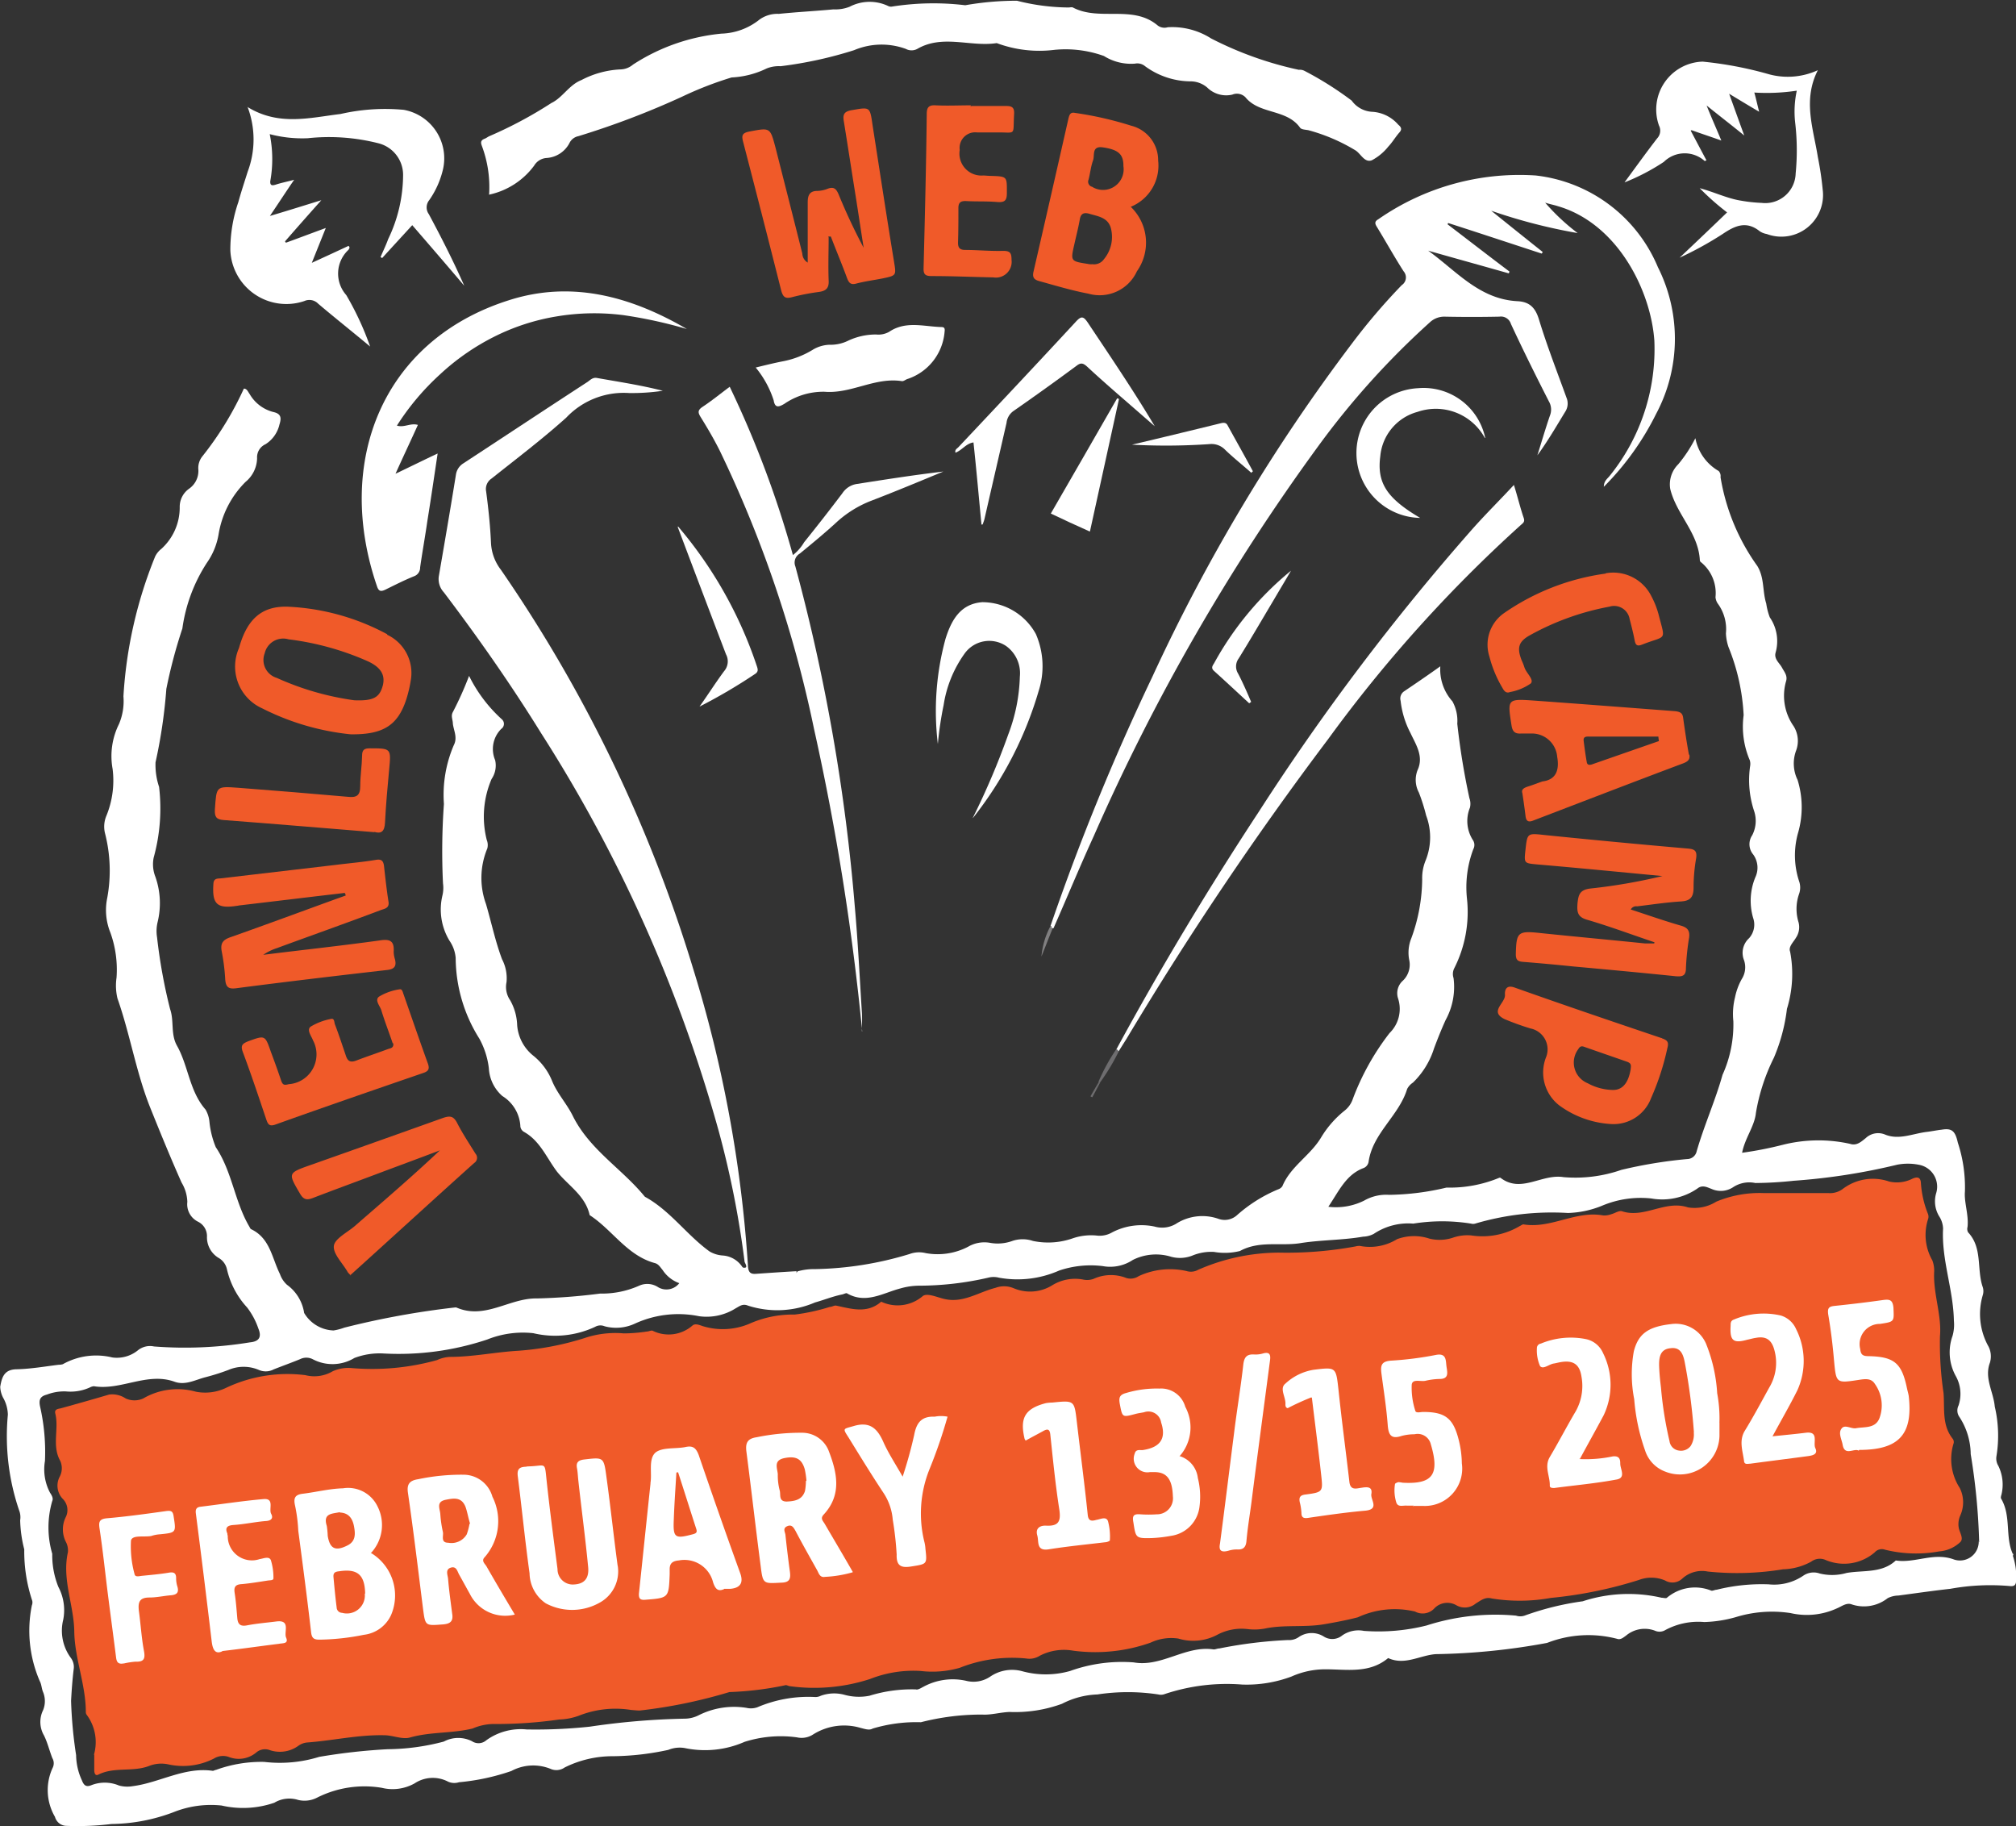<?xml version="1.0" encoding="UTF-8"?>
<svg xmlns="http://www.w3.org/2000/svg" id="Group_6739" data-name="Group 6739" width="89.683" height="81.225" viewBox="0 0 89.683 81.225">
  <rect x="0" y="0" width="89.683" height="81.225" fill="#333333" stroke="none"/>
  <path id="Path_19440" data-name="Path 19440" d="M77.128,9.694A5.229,5.229,0,0,0,76.8,7.506c-.058-.158-.025-.24.124-.3.075-.025.141-.083.216-.116A18.653,18.653,0,0,0,79.9,5.615c.5-.24.779-.8,1.335-1.02a4.151,4.151,0,0,1,1.716-.473.9.9,0,0,0,.58-.216,8.738,8.738,0,0,1,3.93-1.376,2.841,2.841,0,0,0,1.691-.622,1.355,1.355,0,0,1,.862-.257c.812-.083,1.617-.124,2.429-.2a1.738,1.738,0,0,0,.721-.116A1.924,1.924,0,0,1,94.878,1.3a.283.283,0,0,0,.182.025,11.858,11.858,0,0,1,3.25-.058,13.235,13.235,0,0,1,2.3-.2,9.566,9.566,0,0,0,2.288.3c.075,0,.141-.025.2,0,1.177.622,2.645-.124,3.747.779a.5.5,0,0,0,.473.1,3.221,3.221,0,0,1,1.932.5,15.777,15.777,0,0,0,3.9,1.393.447.447,0,0,1,.24.041A14.929,14.929,0,0,1,115.5,5.508a1.2,1.2,0,0,0,.937.5,1.66,1.66,0,0,1,1.136.572c.141.116.174.216.041.356-.174.2-.3.423-.481.614a2.336,2.336,0,0,1-.738.614c-.323.116-.481-.282-.721-.439a8.084,8.084,0,0,0-2.1-.9c-.124-.025-.315-.025-.373-.116-.6-.837-1.807-.58-2.429-1.351a.53.53,0,0,0-.58-.116,1.2,1.2,0,0,1-1.119-.315,1.14,1.14,0,0,0-.713-.274,3.46,3.46,0,0,1-2.048-.672.537.537,0,0,0-.456-.116,2.263,2.263,0,0,1-1.376-.34,5.042,5.042,0,0,0-2.2-.274,5.423,5.423,0,0,1-2.57-.3c-1.161.182-2.4-.4-3.532.257a.538.538,0,0,1-.514,0,3.142,3.142,0,0,0-2.3.058,18.059,18.059,0,0,1-3.267.713,1.444,1.444,0,0,0-.622.1,3.978,3.978,0,0,1-1.559.4,15.824,15.824,0,0,0-2.2.854,36.99,36.99,0,0,1-4.618,1.758.564.564,0,0,0-.4.315,1.235,1.235,0,0,1-1.011.655.694.694,0,0,0-.555.34,3.363,3.363,0,0,1-2.015,1.293l-.017-.017Z" transform="translate(-55.37 -1.034)" fill="#fff"></path>
  <path id="Path_19441" data-name="Path 19441" d="M107.317,43.826a104.458,104.458,0,0,1,4.527-11.076,80.222,80.222,0,0,1,8.888-14.84,27.492,27.492,0,0,1,2.214-2.595.411.411,0,0,0,.083-.614c-.4-.622-.763-1.277-1.152-1.915-.083-.141-.2-.274.025-.4a10.987,10.987,0,0,1,7-1.948,6.7,6.7,0,0,1,5.439,4.079,7.092,7.092,0,0,1-.075,6.516,12.345,12.345,0,0,1-2.33,3.25c0-.257.158-.356.257-.481a8.964,8.964,0,0,0,1.99-6.019c-.158-2.23-1.633-5.2-4.286-5.978-.174-.058-.34-.083-.572-.158A9.4,9.4,0,0,0,130.771,13a24.428,24.428,0,0,1-3.847-.995c.763.614,1.517,1.219,2.288,1.832a.135.135,0,0,1-.041.075c-1.393-.456-2.769-.912-4.162-1.36,0,.017-.025.041-.025.058.92.7,1.832,1.409,2.752,2.1,0,.025-.025.058-.025.083-1.194-.34-2.4-.672-3.59-1.011,1.252.9,2.272,2.156,3.963,2.247.572.025.821.315.978.854.356,1.161.8,2.3,1.21,3.432a.672.672,0,0,1-.058.638c-.4.655-.779,1.31-1.235,1.932.182-.58.356-1.177.555-1.758a.724.724,0,0,0-.041-.638c-.58-1.136-1.152-2.288-1.691-3.449a.464.464,0,0,0-.514-.323c-.812.017-1.633.017-2.446,0a.934.934,0,0,0-.614.224,35.845,35.845,0,0,0-5.016,5.563,92.318,92.318,0,0,0-9.965,17.311c-.622,1.36-1.194,2.744-1.791,4.1-.083.017-.124,0-.1-.1l-.058.017Z" transform="translate(-60.588 -2.633)" fill="#fff"></path>
  <path id="Path_19442" data-name="Path 19442" d="M90.408,61.03c.041.34-.1.473-.456.514-.481.058-.962.058-1.434.083-.415.025-.614-.1-.539-.522v-.24c.34.1.141-.174.124-.24a42.01,42.01,0,0,0-1.152-5.82,65.069,65.069,0,0,0-7.909-17.709c-1.335-2.156-2.786-4.228-4.319-6.251a.863.863,0,0,1-.216-.754c.257-1.492.514-2.985.754-4.477a.713.713,0,0,1,.323-.5c1.849-1.21,3.689-2.429,5.538-3.631.116-.083.224-.2.4-.174.978.174,1.973.323,2.943.572a9.229,9.229,0,0,1-1.509.1,3.516,3.516,0,0,0-2.786,1.094c-1.061.953-2.2,1.816-3.325,2.711a.556.556,0,0,0-.24.572c.1.754.182,1.517.216,2.288a2.124,2.124,0,0,0,.439,1.194,63.9,63.9,0,0,1,8.548,17.725A57.036,57.036,0,0,1,88.252,60.8c.017.282.1.381.373.356.6-.041,1.194-.083,1.791-.116H90.4Z" transform="translate(-54.979 -4.5)" fill="#fff"></path>
  <path id="Path_19443" data-name="Path 19443" d="M64.073,6.77c1.393.862,2.769.481,4.145.315A8.9,8.9,0,0,1,71.029,6.9,2.193,2.193,0,0,1,72.762,9.6a3.961,3.961,0,0,1-.6,1.318.51.51,0,0,0-.017.622c.555,1.036,1.094,2.089,1.575,3.184-.763-.9-1.517-1.774-2.313-2.694-.456.5-.9.978-1.335,1.459-.025,0-.041-.025-.075-.041.116-.274.24-.522.34-.8A6.605,6.605,0,0,0,71,9.779,1.451,1.451,0,0,0,69.9,8.387a8.9,8.9,0,0,0-3.142-.224,5.641,5.641,0,0,1-1.691-.182,5.544,5.544,0,0,1,.025,2.089c-.017.216.1.2.24.158.224-.075.473-.124.821-.216-.381.555-.68,1.02-1.078,1.608.812-.24,1.492-.456,2.288-.7-.6.672-1.111,1.252-1.617,1.832.017.017.025.041.041.058.555-.2,1.119-.415,1.774-.655-.216.539-.4.995-.622,1.55.6-.274,1.119-.514,1.633-.754.083.075.025.124,0,.174a1.441,1.441,0,0,0-.1,2.015,13.1,13.1,0,0,1,1.061,2.288c-.763-.638-1.55-1.26-2.313-1.907a.543.543,0,0,0-.614-.116,2.493,2.493,0,0,1-3.291-2.255,6.519,6.519,0,0,1,.356-2.147c.124-.456.274-.9.415-1.351a4.067,4.067,0,0,0,0-2.869l-.025-.017Z" transform="translate(-53.068 -2.015)" fill="#fff"></path>
  <path id="Path_19444" data-name="Path 19444" d="M71.911,22.632c.34.116.613-.124.953-.025-.315.7-.638,1.376-.995,2.172.68-.323,1.235-.6,1.874-.9-.158,1.053-.3,2.031-.456,2.993-.1.7-.224,1.376-.323,2.073a.407.407,0,0,1-.24.381c-.456.182-.879.4-1.318.614-.182.083-.282.075-.356-.141-1.915-5.555.24-10.952,5.853-12.734,2.794-.9,5.439-.174,7.926,1.277A20.46,20.46,0,0,0,82,17.724a10.18,10.18,0,0,0-2.968.058,9.667,9.667,0,0,0-2.769.9,10.366,10.366,0,0,0-2.429,1.691,11.185,11.185,0,0,0-1.907,2.272h-.017Z" transform="translate(-54.274 -3.708)" fill="#fff"></path>
  <path id="Path_19445" data-name="Path 19445" d="M138.475,50.6c-1.011-.34-2.006-.713-3.026-1.011-.423-.124-.439-.356-.415-.713.041-.373.083-.614.572-.672a24.968,24.968,0,0,0,3.208-.555c-1.849-.174-3.689-.356-5.538-.514-.622-.058-.622-.041-.555-.655.083-.754.083-.738.862-.655q3.171.323,6.351.6c.315.025.423.1.381.423a7.547,7.547,0,0,0-.116,1.31c0,.448-.158.6-.58.622-.655.041-1.293.141-1.932.216a.27.27,0,0,0-.282.141c.738.24,1.476.5,2.214.713.3.083.423.216.381.539a10.963,10.963,0,0,0-.141,1.36c0,.34-.158.381-.456.356-1.534-.158-3.068-.3-4.6-.439q-1.082-.112-2.189-.2c-.224-.017-.323-.075-.323-.34.025-.995.083-1.053,1.136-.937,1.534.158,3.068.3,4.6.456h.423a.1.1,0,0,1,.017-.058Z" transform="translate(-64.859 -8.684)" fill="#f05a29"></path>
  <path id="Path_19446" data-name="Path 19446" d="M95.72,50.459a111.156,111.156,0,0,0-2.147-13.472,53.345,53.345,0,0,0-4.187-12.353c-.257-.514-.539-.995-.837-1.476-.124-.2-.174-.315.058-.473.415-.274.779-.572,1.219-.9a45.194,45.194,0,0,1,2.811,7.486,2.029,2.029,0,0,0,.5-.572c.58-.721,1.152-1.451,1.708-2.189a.933.933,0,0,1,.622-.4c1.277-.2,2.554-.4,3.863-.555-1.061.439-2.114.879-3.192,1.293a4.9,4.9,0,0,0-1.559.962c-.522.481-1.078.937-1.633,1.393a.461.461,0,0,0-.2.572,84.367,84.367,0,0,1,2.645,15.139c.141,1.575.216,3.142.315,4.717.017.274,0,.555,0,.821h.025Z" transform="translate(-57.364 -4.582)" fill="#fff"></path>
  <path id="Path_19447" data-name="Path 19447" d="M68.244,48.635c-1.559.182-3.126.373-4.684.555-.025,0-.058.017-.1.017-.912.141-1.119-.083-1.053-.995.017-.224.174-.216.315-.224l5.124-.6c.6-.075,1.194-.124,1.791-.224.24-.041.323.041.356.257.058.522.116,1.061.2,1.592.058.323-.2.323-.381.4-1.517.572-3.043,1.111-4.576,1.675a2.331,2.331,0,0,0-.614.3c1.716-.216,3.449-.4,5.165-.638.456-.075.672,0,.638.5a1.218,1.218,0,0,0,.058.34c.075.3-.025.439-.356.473-2.247.257-4.485.522-6.715.812-.323.041-.456-.041-.481-.4a9.064,9.064,0,0,0-.158-1.252c-.058-.34.041-.5.4-.622,1.575-.555,3.142-1.136,4.717-1.708.124-.041.274-.1.4-.141a.857.857,0,0,0-.025-.1h-.017Z" transform="translate(-52.912 -8.919)" fill="#f05a29"></path>
  <path id="Path_19448" data-name="Path 19448" d="M141.071,7.416c.274.514.481.912.7,1.318-.041,0-.083.041-.083.025a1.324,1.324,0,0,0-1.816.041,9.42,9.42,0,0,1-1.749.912c.481-.655.953-1.31,1.451-1.957a.5.5,0,0,0,.083-.572A2.13,2.13,0,0,1,141.6,4.34a16.676,16.676,0,0,1,2.869.539,3.2,3.2,0,0,0,2.255-.158c-.68,1.335-.2,2.595,0,3.863a14.232,14.232,0,0,1,.216,1.451,1.853,1.853,0,0,1-2.487,1.973.811.811,0,0,1-.315-.124c-.6-.481-1.111-.24-1.65.124a15.24,15.24,0,0,1-1.915,1.053c.713-.672,1.409-1.335,2.114-2.015a11.136,11.136,0,0,1-1.219-1.078c.672.182,1.219.456,1.832.555a6.791,6.791,0,0,0,.92.1,1.354,1.354,0,0,0,1.517-1.31,10.564,10.564,0,0,0-.025-2.288,4.418,4.418,0,0,1,.075-1.393,8.931,8.931,0,0,1-1.89.083c.075.257.124.5.216.854-.481-.282-.862-.514-1.335-.8.224.622.423,1.177.672,1.857-.58-.473-1.078-.854-1.675-1.335.24.6.439,1.036.655,1.559-.439-.158-.821-.282-1.31-.456h-.041Z" transform="translate(-65.856 -1.599)" fill="#fff"></path>
  <path id="Path_19449" data-name="Path 19449" d="M94.629,12.589c0,.638-.025,1.26,0,1.907.025.373-.141.481-.456.522a9.73,9.73,0,0,0-1.152.224c-.3.083-.415.025-.5-.282-.555-2.2-1.119-4.4-1.691-6.6-.075-.282-.075-.415.282-.481.92-.174.912-.182,1.152.713.4,1.575.8,3.142,1.194,4.717a.481.481,0,0,0,.24.4V11.022c0-.3.083-.5.423-.5a1.34,1.34,0,0,0,.473-.1c.274-.1.373.017.473.24a26.02,26.02,0,0,0,1.119,2.388c-.116-.738-.224-1.459-.34-2.2-.182-1.136-.356-2.272-.539-3.407-.058-.315,0-.456.356-.514.812-.141.8-.158.92.672.315,2.015.622,4.046.953,6.06.1.622.116.622-.514.754-.381.075-.763.124-1.152.224-.257.075-.34-.025-.423-.24-.224-.614-.481-1.219-.721-1.849h-.116l.017.041Z" transform="translate(-57.766 -2.03)" fill="#f05a29"></path>
  <path id="Path_19450" data-name="Path 19450" d="M110.867,52.137c1.957-3.606,4.079-7.13,6.334-10.562a104.685,104.685,0,0,1,9.484-12.552c.58-.655,1.194-1.26,1.857-1.973.174.555.282,1.02.439,1.476.058.174-.041.224-.141.315a61.787,61.787,0,0,0-8.564,9.518,150.415,150.415,0,0,0-8.97,13.331c-.116.182-.224.356-.34.539-.083.017-.141,0-.1-.1v.017Z" transform="translate(-61.195 -5.481)" fill="#fff"></path>
  <path id="Path_19451" data-name="Path 19451" d="M69.223,67.988s-.083-.083-.116-.124c-.224-.4-.655-.812-.622-1.161.025-.323.58-.6.912-.879,1.277-1.111,2.554-2.2,3.805-3.383-.937.356-1.874.7-2.811,1.053s-1.89.7-2.827,1.061c-.257.1-.415.1-.58-.182-.539-.92-.555-.92.456-1.277q2.96-1.045,5.911-2.1c.3-.1.456-.083.614.216.24.473.539.92.821,1.376a.274.274,0,0,1-.058.415c-1.849,1.658-3.681,3.341-5.522,5h.025Z" transform="translate(-53.634 -11.275)" fill="#f05a29"></path>
  <path id="Path_19452" data-name="Path 19452" d="M70.654,56.539c-.158-.473-.356-.978-.514-1.492-.058-.2-.315-.456-.1-.614a2.447,2.447,0,0,1,.912-.323c.124-.025.141.141.182.24.356,1.02.713,2.056,1.078,3.068.083.24.017.34-.216.415-2.189.754-4.386,1.509-6.558,2.288-.274.1-.34,0-.415-.216-.34-1.011-.68-2.031-1.053-3.026-.1-.282,0-.356.24-.456.754-.274.754-.282,1.011.456.158.423.315.854.456,1.277.075.216.141.224.34.174A1.329,1.329,0,0,0,67.1,56.381c-.075-.2-.3-.473-.1-.614a2.712,2.712,0,0,1,.9-.34c.158-.041.141.158.174.24.174.456.323.912.481,1.376.075.24.182.34.456.24.473-.182.953-.34,1.418-.514.116-.041.274-.041.24-.274l-.017.025Z" transform="translate(-53.175 -10.107)" fill="#f05a29"></path>
  <path id="Path_19453" data-name="Path 19453" d="M102.624,6.713h1.559c.274,0,.373.075.357.356-.058,1.02.124.8-.821.821H102.9a.693.693,0,0,0-.779.779.977.977,0,0,0,1.036,1.136c.116,0,.224.017.34.017.754.025.721.025.721.763,0,.323-.083.423-.423.4-.456-.041-.912-.017-1.36-.041-.274-.017-.381.058-.373.34,0,.5,0,1.011-.017,1.509,0,.224.075.315.3.323.572,0,1.136.058,1.708.041.315,0,.373.1.373.4a.7.7,0,0,1-.812.779c-.912-.017-1.816-.058-2.728-.058-.257,0-.381-.041-.373-.34.058-2.288.116-4.585.141-6.873,0-.3.1-.4.4-.381.522.025,1.036,0,1.559,0v.075l.017-.041Z" transform="translate(-59.427 -1.999)" fill="#f05a29"></path>
  <path id="Path_19454" data-name="Path 19454" d="M91.51,20.361c.415-.1.812-.2,1.194-.274a3.952,3.952,0,0,0,1.351-.522,1.528,1.528,0,0,1,.738-.216,1.753,1.753,0,0,0,.812-.174,2.885,2.885,0,0,1,1.26-.282.979.979,0,0,0,.572-.116c.738-.5,1.534-.24,2.313-.216.141,0,.182.041.158.216a2.417,2.417,0,0,1-1.633,2.089c-.1.025-.182.116-.274.1-1.194-.182-2.247.572-3.432.473a3.069,3.069,0,0,0-1.791.539c-.24.141-.415.2-.473-.158a4.415,4.415,0,0,0-.8-1.459h0Z" transform="translate(-57.888 -4.015)" fill="#fff"></path>
  <path id="Path_19455" data-name="Path 19455" d="M136.031,31.79a1.893,1.893,0,0,1,2.031,1.011,3.864,3.864,0,0,1,.323.812c.315,1.235.373.912-.738,1.351-.216.083-.282.017-.323-.182-.058-.315-.141-.638-.224-.953a.7.7,0,0,0-.9-.555,11.656,11.656,0,0,0-3.548,1.277c-.5.282-.572.555-.356,1.111a2.481,2.481,0,0,1,.124.315c.083.257.439.539.282.713a2.352,2.352,0,0,1-.92.381c-.182.075-.274-.058-.34-.182a5.27,5.27,0,0,1-.58-1.393,1.712,1.712,0,0,1,.622-1.915,10.392,10.392,0,0,1,4.518-1.774h.025Z" transform="translate(-64.604 -6.291)" fill="#f05a29"></path>
  <path id="Path_19456" data-name="Path 19456" d="M69.586,44.911c-2.272-.182-4.485-.373-6.7-.539-.34-.025-.415-.141-.4-.473.075-1.036.041-1.036,1.053-.962,1.617.124,3.242.257,4.858.4.381.041.555-.041.555-.473,0-.456.075-.912.083-1.36,0-.257.1-.323.34-.323.962,0,.953,0,.862.962-.075.779-.141,1.55-.182,2.33-.017.4-.158.522-.481.423l.017.017Z" transform="translate(-52.927 -7.897)" fill="#f05a29"></path>
  <path id="Path_19457" data-name="Path 19457" d="M103.381,27.289c-.116-1.21-.224-2.429-.356-3.664-.323.041-.5.34-.8.456-.041-.141.075-.182.141-.257,1.749-1.857,3.49-3.706,5.223-5.58.224-.24.323-.24.514.041,1.011,1.517,2.048,3.043,2.985,4.618-.555-.481-1.094-.953-1.65-1.434-.456-.4-.912-.8-1.351-1.21-.174-.158-.282-.2-.481-.041q-1.38,1.02-2.811,2.015a.742.742,0,0,0-.3.522c-.323,1.418-.655,2.844-.978,4.261-.017.083-.058.174-.083.257h-.075Z" transform="translate(-59.719 -3.946)" fill="#fff"></path>
  <path id="Path_19458" data-name="Path 19458" d="M102.823,42.923a33.564,33.564,0,0,0,1.575-3.706,7.794,7.794,0,0,0,.514-2.57,1.486,1.486,0,0,0-.614-1.36,1.347,1.347,0,0,0-1.857.356,5.3,5.3,0,0,0-.92,2.272,15.317,15.317,0,0,0-.257,1.733,12.179,12.179,0,0,1,.34-4.676c.257-.821.655-1.559,1.633-1.633a2.721,2.721,0,0,1,2.388,1.418,3.593,3.593,0,0,1,.124,2.529,16.567,16.567,0,0,1-2.927,5.654v-.017Z" transform="translate(-59.543 -6.555)" fill="#fff"></path>
  <path id="Path_19459" data-name="Path 19459" d="M129.45,24.073a2.484,2.484,0,0,0-2.993-1.161,2.251,2.251,0,0,0-1.658,1.973c-.158,1.194.3,1.874,1.774,2.744a2.887,2.887,0,0,1-.091-5.77,2.8,2.8,0,0,1,2.985,2.214h-.017Z" transform="translate(-63.396 -4.593)" fill="#fff"></path>
  <path id="Path_19460" data-name="Path 19460" d="M87.337,29.28A18.692,18.692,0,0,1,90.844,35.5c.041.124.075.24-.083.34a24.134,24.134,0,0,1-2.471,1.451c.373-.522.713-1.061,1.094-1.575a.667.667,0,0,0,.083-.754Q88.385,32.124,87.32,29.3Z" transform="translate(-57.172 -5.863)" fill="#fff"></path>
  <path id="Path_19461" data-name="Path 19461" d="M109.073,28.329c-.614-.274-1.152-.522-1.733-.8.995-1.716,1.973-3.424,2.951-5.124l.083.025c-.423,1.948-.854,3.888-1.293,5.895h-.017Z" transform="translate(-60.594 -4.688)" fill="#fff"></path>
  <path id="Path_19462" data-name="Path 19462" d="M117.642,37.545c-.522-.481-1.036-.962-1.559-1.434-.141-.124-.075-.224,0-.34a14,14,0,0,1,3.424-4.12c-.257.439-.522.879-.779,1.318-.514.862-1.02,1.733-1.55,2.587a.6.6,0,0,0-.025.672c.216.415.4.837.58,1.26l-.083.058h0Z" transform="translate(-62.075 -6.268)" fill="#fff"></path>
  <path id="Path_19463" data-name="Path 19463" d="M117.006,25.942c-.381-.34-.8-.672-1.161-1.02a.839.839,0,0,0-.7-.257,28.149,28.149,0,0,1-3.449.025c1.335-.315,2.67-.638,3.988-.962.141-.025.216,0,.274.116.373.68.754,1.351,1.119,2.031a.673.673,0,0,0-.083.075h.017Z" transform="translate(-61.34 -4.912)" fill="#fff"></path>
  <path id="Path_19464" data-name="Path 19464" d="M110.705,57.307l.1.1a9.543,9.543,0,0,1-.837,1.393c-.041.017-.075,0-.058-.058a8.483,8.483,0,0,1,.8-1.451Z" transform="translate(-61.033 -10.651)" fill="#6e6d6f"></path>
  <path id="Path_19465" data-name="Path 19465" d="M107.238,50.72a.53.53,0,0,0,.1.1c-.174.415-.323.821-.5,1.252a3.535,3.535,0,0,1,.4-1.351Z" transform="translate(-60.509 -9.528)" fill="#807f80"></path>
  <path id="Path_19466" data-name="Path 19466" d="M109.893,59.121c-.116.216-.224.423-.34.638a.2.2,0,0,1-.083-.041c.124-.216.24-.423.373-.638.017.017.041.025.058.058v-.017Z" transform="translate(-60.959 -10.957)" fill="#6e6d6f"></path>
  <path id="Path_19467" data-name="Path 19467" d="M140.49,73.7c-.34-.763-.058-1.675-.514-2.446-.025-.041,0-.124.017-.182a1.893,1.893,0,0,0-.141-1.277.623.623,0,0,1-.083-.423,5.682,5.682,0,0,0-.075-2.214c-.058-.655-.473-1.26-.216-1.948a.972.972,0,0,0-.058-.713,2.956,2.956,0,0,1-.257-2.3.592.592,0,0,0,0-.34c-.282-.8,0-1.749-.655-2.446a.322.322,0,0,1-.025-.24c.058-.539-.158-1.094-.116-1.575a6.357,6.357,0,0,0-.315-2.172c-.116-.514-.257-.655-.713-.58-.224.025-.456.075-.672.1-.622.075-1.235.373-1.857.116a.8.8,0,0,0-.854.158c-.2.158-.4.356-.7.257a6.485,6.485,0,0,0-2.985.041,16.345,16.345,0,0,1-1.816.356c.124-.655.555-1.177.614-1.774a8.687,8.687,0,0,1,.8-2.454,7.947,7.947,0,0,0,.58-2.172,5.265,5.265,0,0,0,.141-2.545c-.083-.216.141-.415.257-.614a.841.841,0,0,0,.116-.7,2.019,2.019,0,0,1,.025-1.252.847.847,0,0,0,0-.572,3.674,3.674,0,0,1-.041-2.156,4.112,4.112,0,0,0-.025-2.346,1.659,1.659,0,0,1-.075-1.277,1.232,1.232,0,0,0-.1-1.111,2.353,2.353,0,0,1-.34-1.99c.083-.257-.075-.423-.182-.622s-.356-.373-.282-.655a1.865,1.865,0,0,0-.257-1.575,2.894,2.894,0,0,1-.158-.614c-.174-.555-.075-1.152-.4-1.675a9.371,9.371,0,0,1-1.633-3.946.331.331,0,0,0-.083-.274,2.142,2.142,0,0,1-1.036-1.459,6.112,6.112,0,0,1-.763,1.161,1.256,1.256,0,0,0-.356,1.094c.274,1.136,1.26,1.957,1.318,3.184a.128.128,0,0,0,.058.083,1.768,1.768,0,0,1,.638,1.55.6.6,0,0,0,.124.315,1.924,1.924,0,0,1,.34,1.293,2.173,2.173,0,0,0,.116.614,9.268,9.268,0,0,1,.672,3.026,3.8,3.8,0,0,0,.274,2.006.56.56,0,0,1,.017.24,4.353,4.353,0,0,0,.174,2.015,1.386,1.386,0,0,1-.083,1.078.709.709,0,0,0,.041.854,1,1,0,0,1,.1,1.011,2.732,2.732,0,0,0-.1,1.816.905.905,0,0,1-.182.9.881.881,0,0,0-.224.978.97.97,0,0,1-.1.837,2.815,2.815,0,0,0-.3.812,3.05,3.05,0,0,0-.075,1.061,5.427,5.427,0,0,1-.481,2.388c-.323,1.152-.821,2.255-1.152,3.407a.437.437,0,0,1-.423.34,20.516,20.516,0,0,0-2.927.481,6.226,6.226,0,0,1-2.57.323c-.978-.158-1.89.738-2.811.025h-.041a5.744,5.744,0,0,1-2.355.439,11.52,11.52,0,0,1-2.554.323,1.969,1.969,0,0,0-1.111.257,2.815,2.815,0,0,1-1.592.274c.473-.7.779-1.418,1.55-1.716a.362.362,0,0,0,.24-.282c.182-1.277,1.351-2.048,1.716-3.242a.755.755,0,0,1,.257-.282,3.623,3.623,0,0,0,.937-1.517c.158-.423.323-.837.514-1.26a3.06,3.06,0,0,0,.356-1.874.571.571,0,0,1,.025-.423,5.534,5.534,0,0,0,.572-3.109,4.8,4.8,0,0,1,.282-2.2.392.392,0,0,0-.025-.415,1.57,1.57,0,0,1-.124-1.434.738.738,0,0,0-.025-.423,31.964,31.964,0,0,1-.539-3.308,1.791,1.791,0,0,0-.216-.995,2.124,2.124,0,0,1-.539-1.559c-.58.415-1.094.763-1.608,1.111a.383.383,0,0,0-.158.423,4.056,4.056,0,0,0,.439,1.434c.24.514.6,1.036.315,1.65a1.194,1.194,0,0,0,.058.995,8.12,8.12,0,0,1,.323,1.02,2.747,2.747,0,0,1-.017,1.99,2.053,2.053,0,0,0-.158.854,7.788,7.788,0,0,1-.481,2.612,1.707,1.707,0,0,0-.1.953.988.988,0,0,1-.274.937.746.746,0,0,0-.216.8,1.5,1.5,0,0,1-.381,1.534,11.161,11.161,0,0,0-1.633,2.927,1.113,1.113,0,0,1-.356.514,4.5,4.5,0,0,0-1.061,1.21c-.481.8-1.351,1.277-1.716,2.156a.352.352,0,0,1-.182.141,6.5,6.5,0,0,0-1.849,1.161.816.816,0,0,1-.8.158,2.173,2.173,0,0,0-1.915.224,1.2,1.2,0,0,1-.937.116,2.82,2.82,0,0,0-1.89.257,1.1,1.1,0,0,1-.7.141,2.524,2.524,0,0,0-1.053.124,3.305,3.305,0,0,1-1.774.116,1.43,1.43,0,0,0-.912,0A1.909,1.909,0,0,1,95,59.878a1.432,1.432,0,0,0-.978.174,2.933,2.933,0,0,1-1.89.282,1.222,1.222,0,0,0-.713.041,15.21,15.21,0,0,1-4.22.672,2.6,2.6,0,0,0-.763.1c-.34.5-.879.381-1.36.456-.514.058-.962.025-1.078-.622a1.134,1.134,0,0,0-.879-.539,1.317,1.317,0,0,1-.6-.182c-1.02-.738-1.749-1.816-2.869-2.429l-.025-.025c-1.011-1.235-2.446-2.073-3.192-3.582-.257-.522-.68-.978-.912-1.534A2.773,2.773,0,0,0,74.7,51.57a1.924,1.924,0,0,1-.738-1.376,2.387,2.387,0,0,0-.315-1.111,1.041,1.041,0,0,1-.158-.8,1.822,1.822,0,0,0-.2-1.02c-.3-.8-.473-1.633-.713-2.454a3.4,3.4,0,0,1,.058-2.471.6.6,0,0,0-.025-.381,4.233,4.233,0,0,1,.216-2.711,1.07,1.07,0,0,0,.158-.837,1.263,1.263,0,0,1,.274-1.393.268.268,0,0,0,.025-.423,6.458,6.458,0,0,1-1.459-1.932,14.991,14.991,0,0,1-.721,1.608c-.1.182,0,.34,0,.522.041.315.216.614.041.953a5.6,5.6,0,0,0-.439,2.612,29.534,29.534,0,0,0-.041,3.532,1.468,1.468,0,0,1-.025.539,2.681,2.681,0,0,0,.315,2.015,1.572,1.572,0,0,1,.274.763,6.792,6.792,0,0,0,1.053,3.59,3.613,3.613,0,0,1,.423,1.318,1.763,1.763,0,0,0,.6,1.235,1.688,1.688,0,0,1,.8,1.31.323.323,0,0,0,.158.282c.721.4,1.011,1.161,1.476,1.774.5.622,1.26,1.061,1.451,1.932,1.011.655,1.658,1.791,2.893,2.131.174.041.257.2.356.315a1.481,1.481,0,0,0,.738.58.725.725,0,0,1-.937.182.877.877,0,0,0-.837-.075,4.082,4.082,0,0,1-1.749.356,26.719,26.719,0,0,1-2.811.216c-1.219-.025-2.313.962-3.59.4h-.041a36.966,36.966,0,0,0-4.941.9,2.487,2.487,0,0,1-.473.124,1.578,1.578,0,0,1-1.31-.779,1.893,1.893,0,0,0-.763-1.252,1.158,1.158,0,0,1-.315-.481c-.356-.713-.439-1.592-1.277-1.99-.041-.017-.058-.075-.083-.116-.655-1.111-.763-2.446-1.492-3.532a3.959,3.959,0,0,1-.282-1.119,1.327,1.327,0,0,0-.174-.555c-.721-.821-.763-1.948-1.277-2.852-.282-.514-.116-1.094-.3-1.617a23.683,23.683,0,0,1-.58-3.192,1.71,1.71,0,0,1,.025-.68,3.551,3.551,0,0,0-.1-2.015,1.5,1.5,0,0,1-.075-.854,8.2,8.2,0,0,0,.24-3.142,3.07,3.07,0,0,1-.158-1.094,22.991,22.991,0,0,0,.481-3.266,22.544,22.544,0,0,1,.713-2.686,7.146,7.146,0,0,1,1.094-2.927,3.089,3.089,0,0,0,.522-1.293,4.255,4.255,0,0,1,1.194-2.3,1.4,1.4,0,0,0,.514-1.053.635.635,0,0,1,.373-.622,1.408,1.408,0,0,0,.622-.879c.1-.315.058-.481-.274-.555a1.7,1.7,0,0,1-1.053-.8c-.075-.1-.116-.24-.257-.24A14.392,14.392,0,0,1,59.955,24.9a.833.833,0,0,0-.174.6.963.963,0,0,1-.415.837.984.984,0,0,0-.415.821,2.478,2.478,0,0,1-.821,1.857.955.955,0,0,0-.274.34,19.547,19.547,0,0,0-1.409,6.218,2.592,2.592,0,0,1-.2,1.235,3.192,3.192,0,0,0-.282,1.99,4.136,4.136,0,0,1-.282,2.1,1.235,1.235,0,0,0-.058.754,6.686,6.686,0,0,1,.1,2.893,2.67,2.67,0,0,0,.141,1.534,4.869,4.869,0,0,1,.274,2.006,2.446,2.446,0,0,0,.041.92c.555,1.575.821,3.242,1.434,4.8.456,1.136.92,2.272,1.418,3.391a1.771,1.771,0,0,1,.257.862.865.865,0,0,0,.473.879.713.713,0,0,1,.4.672,1.069,1.069,0,0,0,.514.937.772.772,0,0,1,.373.5,3.736,3.736,0,0,0,.9,1.708,3.28,3.28,0,0,1,.5.937c.174.423-.017.58-.381.614a17.884,17.884,0,0,1-4.261.182.857.857,0,0,0-.721.174,1.483,1.483,0,0,1-1.136.315,3.029,3.029,0,0,0-2.2.3.607.607,0,0,1-.182.025c-.614.075-1.219.182-1.849.2-.572,0-.68.34-.754.779a1.14,1.14,0,0,0,.158.539,1.607,1.607,0,0,1,.182.7,10.209,10.209,0,0,0,.522,4.319.844.844,0,0,1,.025.381,5.724,5.724,0,0,0,.182,1.293,6.95,6.95,0,0,0,.356,2.288.338.338,0,0,1-.017.2,5.644,5.644,0,0,0,.356,3.383c.075.141.075.315.141.473a1.061,1.061,0,0,1,0,.812,1.191,1.191,0,0,0,.041,1.119c.158.315.24.672.373,1.011a.45.45,0,0,1,.017.423,2.353,2.353,0,0,0,.1,2.189.538.538,0,0,0,.522.4,12.3,12.3,0,0,0,1.99-.083,8.027,8.027,0,0,0,2.752-.522,4.477,4.477,0,0,1,2.147-.3,4.264,4.264,0,0,0,2.346-.124,1.3,1.3,0,0,1,1.061-.124,1.214,1.214,0,0,0,.837-.1,4.676,4.676,0,0,1,2.885-.439A2,2,0,0,0,69.4,83.92a1.465,1.465,0,0,1,1.492-.075.681.681,0,0,0,.481.025,9.9,9.9,0,0,0,2.33-.5,2.05,2.05,0,0,1,1.774-.083.642.642,0,0,0,.6-.075,4.778,4.778,0,0,1,2.156-.5,12.1,12.1,0,0,0,2.454-.282,1.33,1.33,0,0,1,.721-.083,4.371,4.371,0,0,0,2.67-.274,5.317,5.317,0,0,1,2.33-.2.937.937,0,0,0,.7-.116,2.584,2.584,0,0,1,2.147-.3c.174.041.373.116.522.025a6.773,6.773,0,0,1,2.147-.282,10.833,10.833,0,0,1,2.728-.34c.381.025.8-.1,1.21-.116A6.062,6.062,0,0,0,98.2,80.38a3.684,3.684,0,0,1,1.575-.415,9.006,9.006,0,0,1,2.711,0,.47.47,0,0,0,.282-.017,8.708,8.708,0,0,1,3.449-.423,5.7,5.7,0,0,0,2.189-.356,3.687,3.687,0,0,1,1.509-.323c.962,0,1.957.2,2.794-.5.738.34,1.418-.124,2.114-.174a29.3,29.3,0,0,0,4.958-.5,5.046,5.046,0,0,1,3.109-.182c.158.058.282-.058.4-.141a1.288,1.288,0,0,1,1.277-.224.5.5,0,0,0,.473-.025,3.091,3.091,0,0,1,1.733-.356,5.669,5.669,0,0,0,1.393-.216,5.476,5.476,0,0,1,2.446-.182,3.212,3.212,0,0,0,2.073-.216c.2-.083.415-.257.638-.174a1.707,1.707,0,0,0,1.608-.274,1.1,1.1,0,0,1,.473-.116c.763-.1,1.55-.216,2.313-.3a9.961,9.961,0,0,1,2.628-.124c.2.025.3-.025.3-.257A2.887,2.887,0,0,0,140.5,73.8l.025-.075Zm-1.509-.547a.835.835,0,0,1-1.094.812c-.9-.34-1.733.174-2.595.041-.622.58-1.451.423-2.189.555a2.336,2.336,0,0,1-1.194.025.813.813,0,0,0-.738.1,2.3,2.3,0,0,1-1.534.381,8.317,8.317,0,0,0-2.313.24c-.083,0-.174.058-.24.041a1.934,1.934,0,0,0-1.973.315c-.041.041-.158,0-.24,0a6.542,6.542,0,0,0-3.507.158,12.555,12.555,0,0,0-2.587.638.6.6,0,0,1-.381,0,10.009,10.009,0,0,0-3.979.439,8.778,8.778,0,0,1-2.786.24,1.262,1.262,0,0,0-.962.2.7.7,0,0,1-.812.058,1.014,1.014,0,0,0-1.136.025.751.751,0,0,1-.473.124,19.933,19.933,0,0,0-3.043.373c-.1,0-.2.058-.282.041-1.235-.174-2.3.8-3.532.58a6.821,6.821,0,0,0-2.827.381,3.976,3.976,0,0,1-2.114.017,1.724,1.724,0,0,0-1.451.24,1.328,1.328,0,0,1-1.061.182,2.725,2.725,0,0,0-1.89.257c-.116.058-.257.158-.356.124a6.356,6.356,0,0,0-2.056.282,2.4,2.4,0,0,1-1.111-.041,1.759,1.759,0,0,0-1.053.041.537.537,0,0,1-.24.058,5.776,5.776,0,0,0-2.587.456.866.866,0,0,1-.481.025,3.5,3.5,0,0,0-2.114.323,1.4,1.4,0,0,1-.614.158,32.811,32.811,0,0,0-4.245.356,22.774,22.774,0,0,1-2.811.124,2.618,2.618,0,0,0-1.791.481.523.523,0,0,1-.638.041,1.363,1.363,0,0,0-1.252.017,10.062,10.062,0,0,1-2.5.34,26.474,26.474,0,0,0-3.043.34,5.925,5.925,0,0,1-2.446.224,5.9,5.9,0,0,0-2.147.356c-.041,0-.1.041-.141.041-1.26-.182-2.355.522-3.548.68a1.428,1.428,0,0,1-.622-.025A1.634,1.634,0,0,0,55.022,84c-.24.1-.34,0-.423-.216a2.731,2.731,0,0,1-.257-1.119,19.621,19.621,0,0,1-.224-2.413c.025-.473.058-.937.116-1.409a.675.675,0,0,0-.124-.5,2.04,2.04,0,0,1-.34-1.708,2.209,2.209,0,0,0-.216-1.451,3.77,3.77,0,0,1-.274-1.476,4.183,4.183,0,0,1,0-2.346c.058-.124-.025-.257-.1-.373a2.216,2.216,0,0,1-.224-1.409,9.087,9.087,0,0,0-.216-2.413c-.058-.282-.025-.456.3-.539a2.152,2.152,0,0,1,.854-.141,2.083,2.083,0,0,0,1.053-.174.519.519,0,0,1,.182-.058c1.21.2,2.371-.638,3.59-.2.481.174.92-.083,1.376-.2a9.661,9.661,0,0,0,1.02-.323,1.722,1.722,0,0,1,1.36,0,.756.756,0,0,0,.655-.025c.4-.158.8-.3,1.177-.456a.623.623,0,0,1,.555,0A1.878,1.878,0,0,0,66.72,65a3.151,3.151,0,0,1,1.31-.2,12.438,12.438,0,0,0,4.6-.622,4.268,4.268,0,0,1,2.048-.282,4.2,4.2,0,0,0,2.752-.282.476.476,0,0,1,.423-.025,1.981,1.981,0,0,0,1.36-.124,4.631,4.631,0,0,1,2.844-.323,2.426,2.426,0,0,0,1.633-.356c.158-.083.3-.216.539-.116a4.257,4.257,0,0,0,2.985-.141c.415-.116.8-.274,1.21-.356.083-.017.182-.083.224-.041.837.473,1.592-.025,2.355-.224a3.076,3.076,0,0,1,.821-.124,13.823,13.823,0,0,0,3.092-.356.945.945,0,0,1,.481,0,4.589,4.589,0,0,0,2.67-.315,4.361,4.361,0,0,1,1.948-.2,1.82,1.82,0,0,0,1.335-.274,2.291,2.291,0,0,1,1.708-.141,1.505,1.505,0,0,0,.953-.058,2.182,2.182,0,0,1,.953-.158,2.787,2.787,0,0,0,1.152-.041c.879-.481,1.832-.2,2.728-.356.912-.141,1.849-.124,2.752-.282a1.085,1.085,0,0,0,.473-.124,2.756,2.756,0,0,1,1.758-.456,8.1,8.1,0,0,1,2.57,0,.339.339,0,0,0,.182,0,12,12,0,0,1,4.129-.473,4.324,4.324,0,0,0,1.517-.323,4.42,4.42,0,0,1,2.189-.323,2.764,2.764,0,0,0,2.048-.439c.224-.182.439-.058.638.017a1,1,0,0,0,.962-.083,1.3,1.3,0,0,1,.978-.182,16.85,16.85,0,0,0,1.708-.1,27.81,27.81,0,0,0,4.6-.713,2.5,2.5,0,0,1,.962,0,.988.988,0,0,1,.779,1.26,1.284,1.284,0,0,0,.124,1.02,1.08,1.08,0,0,1,.182.555c-.075,1.393.456,2.711.481,4.1a1.833,1.833,0,0,1-.058.672,2.18,2.18,0,0,0,.141,1.791,1.617,1.617,0,0,1,.124,1.31.5.5,0,0,0,.041.514,3.08,3.08,0,0,1,.5,1.65A28.279,28.279,0,0,1,139,73.2l-.041-.058Z" transform="translate(-50.956 -4.599)" fill="#fff"></path>
  <path id="Path_19468" data-name="Path 19468" d="M111.953,9.211a1.58,1.58,0,0,0-1.194-1.55,15.5,15.5,0,0,0-2.512-.572c-.2-.041-.24.083-.282.24-.514,2.272-1.036,4.56-1.559,6.831-.058.257.041.356.274.415.721.2,1.434.415,2.172.555a1.821,1.821,0,0,0,2.156-.995,2.209,2.209,0,0,0-.274-2.869A1.974,1.974,0,0,0,111.953,9.211Zm-2.4,4.369a.536.536,0,0,1-.522.24.721.721,0,0,1-.224-.017c-.754-.116-.754-.124-.58-.879.083-.373.174-.721.24-1.094.041-.257.174-.323.415-.257.381.116.821.158.962.622a1.545,1.545,0,0,1-.282,1.376Zm-.555-3.208a.235.235,0,0,1-.141-.315c.075-.282.1-.58.2-.854.083-.224-.075-.655.439-.58.68.1.92.3.912.837a.917.917,0,0,1-1.418.9l.017.017Z" transform="translate(-60.432 -2.068)" fill="#f05a29"></path>
  <path id="Path_19469" data-name="Path 19469" d="M70.343,34.807a10.271,10.271,0,0,0-4.319-1.219c-1.235-.075-1.907.522-2.272,1.832a2.038,2.038,0,0,0,1.036,2.686,11.2,11.2,0,0,0,3.921,1.152c1.476.025,2.114-.415,2.487-1.559a5.815,5.815,0,0,0,.2-.854,1.88,1.88,0,0,0-1.053-2.015v-.017Zm-.2,2.3c-.141.514-.415.672-1.26.638a12.47,12.47,0,0,1-3.449-.995.831.831,0,0,1-.539-1.094.845.845,0,0,1,1.061-.622,12.431,12.431,0,0,1,3.532.978C70.086,36.291,70.268,36.64,70.144,37.112Z" transform="translate(-53.12 -6.598)" fill="#f05a29"></path>
  <path id="Path_19470" data-name="Path 19470" d="M139.934,41.018c-.1-.539-.182-1.094-.257-1.633-.025-.224-.141-.274-.356-.3-2.1-.158-4.2-.323-6.3-.473-1.177-.083-1.161-.058-.978,1.111.041.257.141.373.415.356h.439a1.128,1.128,0,0,1,1.177,1.036c.116.663-.108,1.028-.655,1.094-.216.075-.423.158-.638.224-.174.058-.315.124-.257.3.058.373.1.68.141,1.011.025.224.116.3.356.2,2.23-.854,4.444-1.708,6.674-2.545.182-.075.3-.158.257-.381h-.017Zm-4.261.415c-.1.041-.257.083-.282-.075-.058-.315-.1-.638-.141-.962-.017-.2.141-.182.274-.182h3.051a1.629,1.629,0,0,0,.025.2Z" transform="translate(-64.801 -7.453)" fill="#f05a29"></path>
  <path id="Path_19471" data-name="Path 19471" d="M138.617,56.258c-2.189-.738-4.361-1.476-6.533-2.247-.381-.141-.456.1-.439.323.017.373-.713.738-.017,1.078a11.788,11.788,0,0,0,1.152.415.947.947,0,0,1,.7,1.26,1.852,1.852,0,0,0,.572,2.156,4.312,4.312,0,0,0,2.346.837,1.784,1.784,0,0,0,1.749-1.161,11.331,11.331,0,0,0,.721-2.214c.075-.274,0-.356-.24-.439V56.25Zm-1.376,1.351c-.1.655-.381.962-.8.953a2.413,2.413,0,0,1-1.119-.3.993.993,0,0,1-.415-1.517c.1-.174.2-.124.315-.083.614.216,1.219.423,1.832.638.174.058.216.124.182.315Z" transform="translate(-64.695 -10.083)" fill="#f05a29"></path>
  <path id="Path_19472" data-name="Path 19472" d="M55.635,89.9a2.037,2.037,0,0,0-.315-1.791.2.2,0,0,1-.041-.124c0-1.219-.5-2.4-.514-3.59-.017-1.177-.555-2.313-.282-3.524a.829.829,0,0,0-.1-.473,1.23,1.23,0,0,1,0-1.078.7.7,0,0,0-.124-.812.852.852,0,0,1-.141-.995.8.8,0,0,0,.017-.713c-.373-.672-.041-1.418-.216-2.1-.041-.182.116-.2.24-.224.721-.2,1.434-.4,2.156-.614a1.082,1.082,0,0,1,.738.174.946.946,0,0,0,.779,0,3.025,3.025,0,0,1,2.346-.3,2.147,2.147,0,0,0,1.36-.182,6.38,6.38,0,0,1,3.507-.555,1.611,1.611,0,0,0,1.219-.174,1.675,1.675,0,0,1,.837-.141,10.721,10.721,0,0,0,3.805-.356,1.528,1.528,0,0,1,.572-.141c1.02,0,2.031-.216,3.051-.274a12.721,12.721,0,0,0,2.91-.555,4.291,4.291,0,0,1,1.774-.216,7.046,7.046,0,0,0,1.02-.083c.1,0,.216-.075.282-.025a1.609,1.609,0,0,0,1.749-.24c.141-.124.356,0,.514.041a3.04,3.04,0,0,0,2.006-.116,4.743,4.743,0,0,1,2.031-.415,8.743,8.743,0,0,0,1.559-.34c.1,0,.2-.075.282-.058.68.141,1.376.373,2.006-.174a1.72,1.72,0,0,0,1.857-.257c.216-.141.655.075.978.141.821.182,1.509-.315,2.247-.5a1.1,1.1,0,0,1,.812.017A1.871,1.871,0,0,0,98.273,69a1.937,1.937,0,0,1,1.351-.257.858.858,0,0,0,.481-.025,1.86,1.86,0,0,1,1.459-.041.65.65,0,0,0,.555-.083,3.315,3.315,0,0,1,2.131-.224.659.659,0,0,0,.514-.058,9.018,9.018,0,0,1,3.582-.763,16.781,16.781,0,0,0,3.407-.274.726.726,0,0,1,.2-.025,2.3,2.3,0,0,0,1.658-.3,2.173,2.173,0,0,1,1.434-.025,1.886,1.886,0,0,0,1.053-.041,1.96,1.96,0,0,1,.812-.1,3.252,3.252,0,0,0,2.156-.415c.058-.025.124-.083.174-.075,1.219.2,2.313-.622,3.532-.4a.893.893,0,0,0,.381-.058c.158-.041.34-.174.473-.124.995.323,1.915-.514,2.927-.174a1.824,1.824,0,0,0,1.26-.257,5,5,0,0,1,2.089-.381h2.885a.946.946,0,0,0,.638-.174,2.215,2.215,0,0,1,2.073-.34,1.524,1.524,0,0,0,1.036-.124c.224-.1.373-.075.381.216a4.48,4.48,0,0,0,.3,1.318.352.352,0,0,1,.025.24,2.275,2.275,0,0,0,.182,1.857,1.3,1.3,0,0,1,.083.481c-.058.978.34,1.948.257,2.885a14.96,14.96,0,0,0,.158,2.529c.058.7-.083,1.434.415,2.048a.244.244,0,0,1,.025.224,2.357,2.357,0,0,0,.282,1.957,1.427,1.427,0,0,1,.025,1.219.95.95,0,0,0-.075.522c.025.224.257.514.058.68a1.529,1.529,0,0,1-.92.4,5.771,5.771,0,0,1-2.413-.075.418.418,0,0,0-.456.116,2.091,2.091,0,0,1-2.189.34.634.634,0,0,0-.638.075,2.746,2.746,0,0,1-1.252.34,12.6,12.6,0,0,1-3.349.1,1.3,1.3,0,0,0-1.136.315.637.637,0,0,1-.763.083,1.557,1.557,0,0,0-1.161-.025,18.922,18.922,0,0,1-3.921.8,7.769,7.769,0,0,1-2.628.025c-.3-.083-.5.1-.713.224a.755.755,0,0,1-.854.083.8.8,0,0,0-1.011.158.712.712,0,0,1-.837.116,3.907,3.907,0,0,0-2.545.257c-.481.124-.962.216-1.451.3-.862.158-1.749.025-2.595.182a2.518,2.518,0,0,1-.862.041,2.3,2.3,0,0,0-1.318.24,2.276,2.276,0,0,1-1.758.182,2.158,2.158,0,0,0-1.235.182,7.386,7.386,0,0,1-3.449.356,2.348,2.348,0,0,0-1.476.224.865.865,0,0,1-.614.124,6.309,6.309,0,0,0-2.951.415,4.4,4.4,0,0,1-1.733.141,5.244,5.244,0,0,0-2.255.356,8.019,8.019,0,0,1-3.548.323c-.083,0-.174-.075-.24-.041a14.472,14.472,0,0,1-2.471.3,22.4,22.4,0,0,1-3.988.821c-.124,0-.257-.017-.381-.025a4.419,4.419,0,0,0-2.247.224,2.754,2.754,0,0,1-.953.2,19.618,19.618,0,0,1-2.951.2,2.421,2.421,0,0,0-.9.2c-.912.224-1.874.141-2.786.4-.34.1-.763-.1-1.152-.1-1.161-.025-2.288.24-3.432.323a.792.792,0,0,0-.4.158,1.4,1.4,0,0,1-1.252.182.6.6,0,0,0-.6.1,1.213,1.213,0,0,1-1.235.2.772.772,0,0,0-.655.075,3.024,3.024,0,0,1-2.031.257,1.477,1.477,0,0,0-.862.075c-.721.274-1.534.025-2.247.381-.141.075-.182-.075-.182-.2v-.7l-.025.017Z" transform="translate(-51.461 -11.835)" fill="#f05a29"></path>
  <path id="Path_19473" data-name="Path 19473" d="M70.175,83.765a2.206,2.206,0,0,1,.879,2.752,1.526,1.526,0,0,1-1.21.879,10.646,10.646,0,0,1-1.973.216c-.24,0-.34-.058-.373-.315-.174-1.517-.373-3.026-.572-4.527a7.018,7.018,0,0,0-.141-1.111c-.083-.356,0-.5.356-.539.6-.075,1.177-.224,1.774-.24a1.452,1.452,0,0,1,1.534.8,1.825,1.825,0,0,1-.3,2.089h.017Z" transform="translate(-53.657 -14.683)" fill="#fff"></path>
  <path id="Path_19474" data-name="Path 19474" d="M95.716,84.108a5.337,5.337,0,0,1-1.219.2c-.224.041-.274-.158-.34-.282-.323-.58-.655-1.161-.962-1.749-.083-.141-.158-.315-.373-.224s-.1.257-.083.381c.058.555.124,1.094.2,1.65.041.315-.017.473-.381.481-.8.041-.821.075-.92-.738-.224-1.708-.415-3.407-.638-5.115-.041-.373.058-.555.456-.614a9.756,9.756,0,0,1,2.031-.2,1.269,1.269,0,0,1,1.161.763c.381.978.622,1.973-.2,2.869-.174.182-.041.282.041.423.415.713.837,1.418,1.252,2.147h-.017Z" transform="translate(-57.799 -14.172)" fill="#fff"></path>
  <path id="Path_19475" data-name="Path 19475" d="M77.614,86.366a1.758,1.758,0,0,1-2.015-.912c-.158-.282-.315-.572-.473-.854-.083-.141-.116-.381-.356-.323-.282.075-.158.323-.141.5.041.514.116,1.036.182,1.55.058.34-.083.456-.415.481-.779.058-.779.075-.879-.68-.216-1.716-.423-3.449-.672-5.165-.058-.381.058-.555.456-.614a9.366,9.366,0,0,1,1.99-.2,1.339,1.339,0,0,1,1.31.978,2.425,2.425,0,0,1-.34,2.686c-.174.174.017.3.083.423.4.7.812,1.393,1.252,2.131h.017Z" transform="translate(-54.696 -14.557)" fill="#fff"></path>
  <path id="Path_19476" data-name="Path 19476" d="M83.182,84.048a1.582,1.582,0,0,1-.812,1.65,2.491,2.491,0,0,1-2.388.025,1.647,1.647,0,0,1-.721-1.335c-.2-1.434-.34-2.869-.522-4.3-.041-.3.041-.423.323-.439.041,0,.1-.017.141-.017.812-.017.721-.257.821.672.141,1.31.315,2.612.481,3.9a.678.678,0,0,0,.738.68c.456-.025.68-.274.622-.8-.124-1.293-.3-2.587-.439-3.863-.017-.174-.025-.356-.058-.522-.041-.24.058-.34.315-.373.862-.1.879-.116.995.754.182,1.318.323,2.645.5,3.963Z" transform="translate(-55.703 -14.41)" fill="#fff"></path>
  <path id="Path_19477" data-name="Path 19477" d="M89.02,84.982c-.257.116-.381,0-.481-.3a1.315,1.315,0,0,0-1.517-.978c-.274.025-.423.116-.415.415v.2c-.041,1.061-.041,1.053-1.094,1.136-.224.017-.282-.058-.274-.274.174-1.633.34-3.25.514-4.883v-.041c.075-.456-.1-1.061.224-1.351.3-.24.862-.158,1.31-.24.323-.075.481,0,.614.356.6,1.758,1.219,3.524,1.849,5.265q.216.622-.439.68h-.282v.017Z" transform="translate(-56.816 -14.3)" fill="#fff"></path>
  <path id="Path_19478" data-name="Path 19478" d="M142.415,76.462v.58a1.758,1.758,0,0,1-2.4,1.592,1.49,1.49,0,0,1-.912-.953,8.88,8.88,0,0,1-.481-2.272,5.754,5.754,0,0,1-.017-2.131c.2-.779.638-1.094,1.658-1.21a1.47,1.47,0,0,1,1.55.862,6.985,6.985,0,0,1,.5,2.214,6,6,0,0,1,.1,1.31Z" transform="translate(-65.923 -13.175)" fill="#fff"></path>
  <path id="Path_19479" data-name="Path 19479" d="M62.646,88.225c-.323.158-.439-.075-.481-.473-.224-1.89-.456-3.764-.7-5.654-.025-.182.025-.282.216-.3.937-.116,1.857-.257,2.794-.34.5-.041.224.439.34.655s-.025.315-.257.323c-.473.041-.937.141-1.409.174-.282.017-.4.116-.282.381a.246.246,0,0,0,.017.1A1.075,1.075,0,0,0,64.3,84.129c.174-.025.415-.141.5.041a2.6,2.6,0,0,1,.116.812c0,.1-.158.083-.257.1-.381.058-.763.124-1.152.158-.3.017-.356.141-.315.4.058.373.083.738.116,1.111.025.282.141.381.439.323.423-.083.862-.116,1.31-.174.638-.075.315.473.423.721.124.282-.158.24-.315.274-.812.1-1.608.216-2.529.323h0Z" transform="translate(-52.752 -14.782)" fill="#fff"></path>
  <path id="Path_19480" data-name="Path 19480" d="M126.512,80.424h-.3c-.174-.017-.4.083-.473-.141a1.817,1.817,0,0,1-.058-.821c0-.025.1-.075.158-.083a1.376,1.376,0,0,1,.182.025c1.335.075,1.658-.356,1.252-1.716a.6.6,0,0,0-.721-.439,2.227,2.227,0,0,0-.58.075c-.473.158-.58-.058-.614-.481-.058-.779-.182-1.55-.282-2.313-.041-.34,0-.522.423-.555a14.87,14.87,0,0,0,2.015-.257c.456-.083.423.24.456.5s.141.58-.323.572a3.039,3.039,0,0,0-.622.083c-.216.041-.572-.1-.6.174a3.306,3.306,0,0,0,.158,1.152c.025.124.224.058.356.058.978,0,1.335.282,1.575,1.235a4.474,4.474,0,0,1,.141,1.053,1.661,1.661,0,0,1-1.749,1.89h-.439l.041.017Z" transform="translate(-63.624 -13.456)" fill="#fff"></path>
  <path id="Path_19481" data-name="Path 19481" d="M150.409,77.476c-.2-.124-.622.257-.713-.257-.041-.24-.2-.514-.058-.713.141-.216.415,0,.638-.025.381-.075.862.025,1.053-.439a1.642,1.642,0,0,0-.2-1.534c-.158-.257-.423-.224-.7-.182-1.036.158-1.02.158-1.119-.879-.058-.68-.141-1.351-.257-2.031-.041-.3.041-.356.315-.381.713-.075,1.418-.158,2.114-.257.3-.041.439-.017.473.34.025.622.058.622-.6.721h-.041a.9.9,0,0,0-.837,1.119c.025.257.124.315.373.315,1.152.025,1.476.315,1.708,1.434.025.116.058.224.075.323.2,1.716-.423,2.413-2.2,2.413l-.017.025Z" transform="translate(-67.724 -12.954)" fill="#fff"></path>
  <path id="Path_19482" data-name="Path 19482" d="M135.3,78.194a5.8,5.8,0,0,0,1.492-.116c.323-.041.34.158.34.323,0,.24.257.614-.141.7-.92.174-1.857.257-2.794.381-.083,0-.2,0-.2-.1.017-.423-.257-.837,0-1.277.4-.672.754-1.36,1.152-2.031a2.3,2.3,0,0,0,.257-1.55c-.083-.555-.381-.738-.937-.638-.1.017-.182.041-.282.058-.216.025-.481.282-.622.116a1.73,1.73,0,0,1-.141-.8.2.2,0,0,1,.174-.2,3.462,3.462,0,0,1,2.006-.2,1.067,1.067,0,0,1,.763.622,3.153,3.153,0,0,1,.025,2.769c-.34.638-.7,1.277-1.061,1.948l-.017-.017Z" transform="translate(-65.054 -13.299)" fill="#fff"></path>
  <path id="Path_19483" data-name="Path 19483" d="M113.69,78.532a1.154,1.154,0,0,1,.821.978,3.4,3.4,0,0,1,.075,1.26,1.484,1.484,0,0,1-1.26,1.31,6.107,6.107,0,0,1-.862.1c-.721.017-.713,0-.821-.7-.058-.3.017-.381.315-.356a5.236,5.236,0,0,0,.721,0,.712.712,0,0,0,.721-.8c-.025-.763-.274-1.078-.821-1.078h-.2a.606.606,0,0,1-.68-.812c.058-.24.257-.141.4-.174.754-.124,1.011-.522.779-1.219a.573.573,0,0,0-.763-.456c-.124.025-.257.041-.381.075-.6.158-.58.158-.7-.473-.041-.257,0-.381.274-.456a4.736,4.736,0,0,1,1.492-.2,1.115,1.115,0,0,1,1.152.812,1.926,1.926,0,0,1-.257,2.2l.017-.025Z" transform="translate(-61.224 -13.77)" fill="#fff"></path>
  <path id="Path_19484" data-name="Path 19484" d="M145.684,76.961c.555-.058,1.011-.1,1.476-.158.6-.075.315.439.423.68.124.257-.075.323-.3.356-.862.116-1.733.224-2.595.34-.1,0-.257.058-.274-.116-.058-.456-.24-.912.041-1.36.381-.622.721-1.26,1.078-1.907a2.128,2.128,0,0,0,.24-1.633c-.116-.473-.356-.672-.837-.58-.124.017-.257.058-.381.083-.622.174-.779.041-.738-.622,0-.116,0-.224.141-.274a3.41,3.41,0,0,1,2.089-.182,1.081,1.081,0,0,1,.68.6,3.148,3.148,0,0,1,.058,2.728c-.34.68-.721,1.335-1.119,2.073Z" transform="translate(-66.829 -13.077)" fill="#fff"></path>
  <path id="Path_19485" data-name="Path 19485" d="M57.349,88.88c-.257.041-.3-.1-.323-.3-.116-.92-.24-1.832-.356-2.744-.124-.978-.224-1.957-.373-2.943-.041-.282-.041-.439.323-.473.879-.075,1.774-.2,2.653-.323.216-.025.282.017.315.224.116.738.124.738-.614.812a1.553,1.553,0,0,0-.381.075c-.315.058-.837-.058-.9.2a4.654,4.654,0,0,0,.158,1.492c.025.141.182.1.3.083.4-.041.812-.075,1.21-.141.224-.041.34,0,.34.24a1.218,1.218,0,0,0,.058.381c.075.257-.025.356-.282.381-.323.025-.638.1-.962.1-.439,0-.514.2-.473.58.083.6.116,1.194.224,1.774.075.381,0,.514-.381.5a3.611,3.611,0,0,0-.522.083l-.017-.017Z" transform="translate(-51.866 -14.89)" fill="#fff"></path>
  <path id="Path_19486" data-name="Path 19486" d="M98.86,79.7a19.021,19.021,0,0,0,.514-1.857c.1-.539.323-.837.912-.812a1.472,1.472,0,0,1,.572,0,22.01,22.01,0,0,1-.8,2.33,5.257,5.257,0,0,0-.224,3.267,1.653,1.653,0,0,1,.041.282c.075.68.075.672-.6.779-.439.075-.7.017-.68-.522a14.078,14.078,0,0,0-.174-1.55,2.525,2.525,0,0,0-.4-1.177c-.539-.812-1.053-1.65-1.559-2.471-.282-.439-.257-.381.224-.522.721-.216,1.053.116,1.318.713.224.5.522.953.854,1.534v.017Z" transform="translate(-58.706 -14.02)" fill="#fff"></path>
  <path id="Path_19487" data-name="Path 19487" d="M121.058,75.736a11.212,11.212,0,0,0-1.053.481c-.1-.025-.1-.116-.1-.174.025-.315-.282-.7,0-.92a2.413,2.413,0,0,1,1.252-.614c1.011-.124.995-.124,1.111.912.141,1.351.323,2.694.481,4.062.041.415.323.3.539.274.257-.041.5-.058.439.282-.041.257.381.68-.282.738-.854.075-1.708.2-2.554.323-.2.025-.274-.041-.274-.224a2.415,2.415,0,0,0-.075-.481c-.041-.216.017-.315.274-.34.754-.1.763-.124.68-.862-.124-1.136-.274-2.288-.415-3.449h-.025Z" transform="translate(-62.722 -13.584)" fill="#fff"></path>
  <path id="Path_19488" data-name="Path 19488" d="M105.973,77.971s-.058-.075-.058-.1c-.216-.92.025-1.335.953-1.575a1.772,1.772,0,0,1,.282-.025c.995-.1.978-.1,1.094.879.158,1.36.34,2.744.481,4.1.025.3.174.3.381.24.182-.025.439-.174.522.058a2.65,2.65,0,0,1,.083.854c0,.025-.124.083-.216.083-.837.1-1.675.182-2.512.315-.555.083-.423-.34-.5-.614-.1-.34.141-.456.4-.439.555.025.655-.2.58-.713-.174-1.111-.282-2.214-.4-3.325-.025-.282-.141-.274-.34-.158-.257.141-.514.274-.763.415Z" transform="translate(-60.338 -13.888)" fill="#fff"></path>
  <path id="Path_19489" data-name="Path 19489" d="M116.416,82.092c.216-1.633.415-3.267.622-4.883.124-1.02.3-2.056.415-3.084.041-.34.174-.456.481-.439a1.148,1.148,0,0,0,.381-.041c.34-.1.356.083.323.323-.274,2.089-.555,4.178-.821,6.276-.075.58-.174,1.152-.224,1.733-.025.3-.158.4-.423.381a1.218,1.218,0,0,0-.381.058c-.315.083-.439,0-.373-.323Z" transform="translate(-62.143 -13.442)" fill="#fff"></path>
  <path id="Path_19490" data-name="Path 19490" d="M70.242,86.319a.8.8,0,0,1-1.011.854.245.245,0,0,1-.24-.24c-.058-.456-.1-.9-.141-1.351-.017-.2.083-.24.257-.257.812-.124,1.136.158,1.152.995Z" transform="translate(-54.015 -15.438)" fill="#ef5929"></path>
  <path id="Path_19491" data-name="Path 19491" d="M69.07,82.177c.381.017.555.257.622.613s.075.68-.315.862c-.522.257-.763.124-.854-.439a3.935,3.935,0,0,0-.041-.439c-.182-.572.24-.539.58-.614v.017Z" transform="translate(-53.944 -14.902)" fill="#ed5929"></path>
  <path id="Path_19492" data-name="Path 19492" d="M93.932,80.257a2.663,2.663,0,0,1-.041.456c-.124.4-.456.456-.812.473-.381,0-.257-.315-.315-.5a2.6,2.6,0,0,1-.083-.721c-.025-.282-.2-.614.3-.713s.763.025.9.5a4.044,4.044,0,0,1,.075.514h-.017Z" transform="translate(-58.08 -14.4)" fill="#ef5a29"></path>
  <path id="Path_19493" data-name="Path 19493" d="M75.871,82.55a2.623,2.623,0,0,1-.124.473.786.786,0,0,1-.821.373c-.356,0-.2-.315-.24-.481a5.184,5.184,0,0,1-.116-.812c-.025-.24-.182-.522.224-.614.373-.075.721-.141.9.315.083.24.124.5.2.738l-.017.017Z" transform="translate(-54.984 -14.778)" fill="#ef5a29"></path>
  <path id="Path_19494" data-name="Path 19494" d="M87.3,80.018c.274.837.539,1.691.812,2.529.041.141,0,.182-.141.224-.812.216-.9.174-.862-.655.025-.7.075-1.393.116-2.089a.149.149,0,0,0,.083-.017Z" transform="translate(-57.135 -14.534)" fill="#ee5929"></path>
  <path id="Path_19495" data-name="Path 19495" d="M141.522,77.1a.951.951,0,0,1-.141.614.54.54,0,0,1-.522.2.484.484,0,0,1-.415-.415,16.643,16.643,0,0,1-.381-2.388c-.041-.34-.075-.68-.083-1.011,0-.356.058-.7.514-.738.439-.058.555.274.622.6a27.128,27.128,0,0,1,.415,3.167V77.1Z" transform="translate(-66.174 -13.396)" fill="#ef5a29"></path>
</svg>
